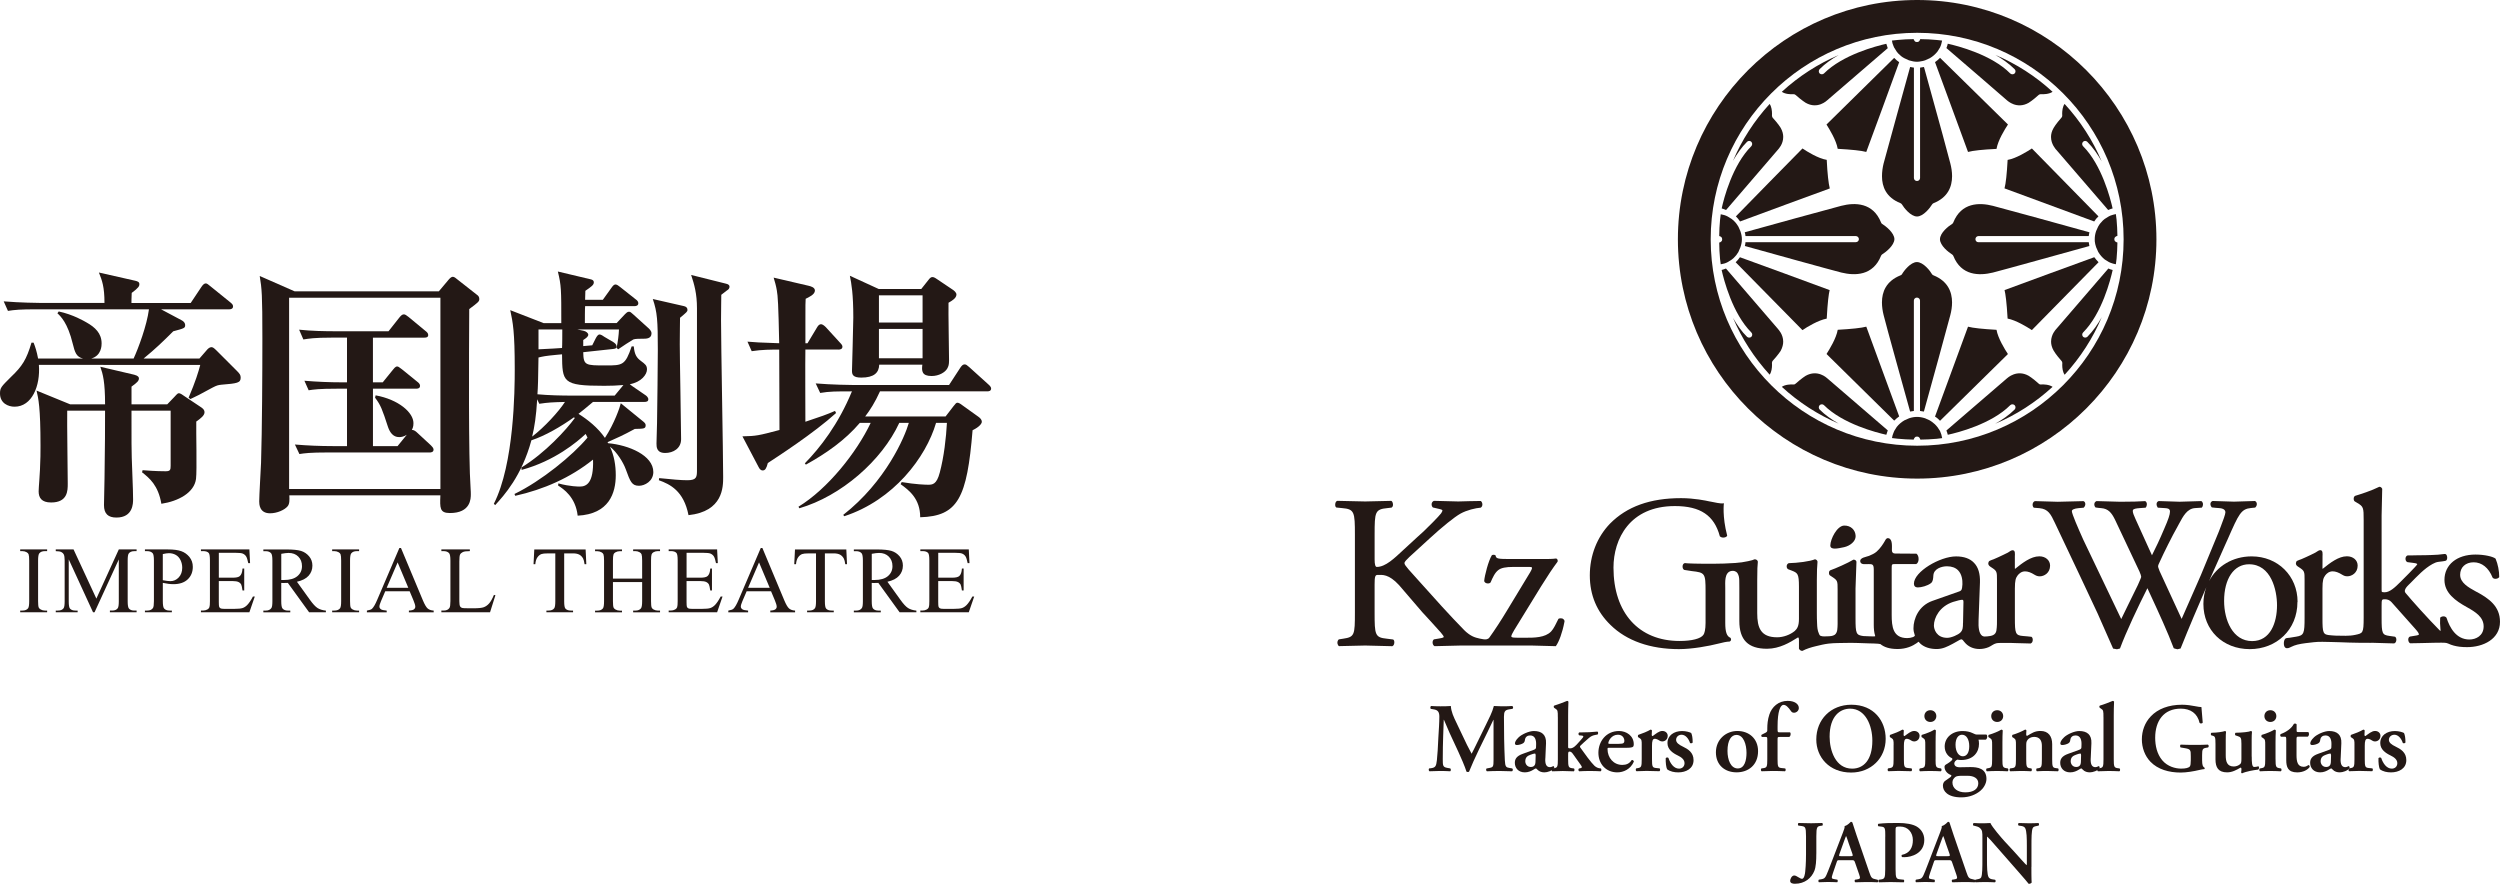 <?xml version="1.0" encoding="UTF-8"?><svg id="_レイヤー_2" xmlns="http://www.w3.org/2000/svg" viewBox="0 0 1072.97 379.32"><defs><style>.cls-1{fill:#231815;}</style></defs><g id="_レイヤー_1-2"><path class="cls-1" d="M743.19,111.46c.29-.22.57-.45.84-.69.8-.74,1.49-1.61,2.05-2.57,0-.05.88-2.06.88-2.06.43-1.23.64-2.33.64-3.42s-.21-2.27-.64-3.48l-.84-1.92c-.78-1.33-1.69-2.46-2.88-3.32l-1.72-1.07c-.9-.5-1.96-.8-3-.97-.12,1.07-.3,2.42-.3,2.42-.23,2.27-.32,4.59-.35,6.92.34.08.65.24.89.44h0c.11.14.16.26.24.33t.05.12c.05.15.09.32.09.52,0,.17-.05.38-.09.53-.05.04-.05.08-.05.11-.07.1-.13.2-.24.3-.24.23-.55.42-.89.46.03,2.34.12,4.7.35,7.02,0,0,.18,1.23.3,2.3,1.02-.15,2.05-.41,2.95-.91l1.71-1.07Z"/><path class="cls-1" d="M796.51,103.95h-47.37c-.04.52-.1,1.07-.26,1.63,7.88,2.21,37.13,10.32,41.39,11.39,5.93,1.45,13.61,1.38,17.05-7.18.08-.24.28-.48.51-.63,1.43-.88,5.16-3.74,5.23-6.53-.07-2.79-3.81-5.62-5.23-6.51-.24-.11-.43-.35-.51-.65-3.44-8.58-11.19-8.63-17.05-7.14-4.33,1.1-33.29,9.09-41.44,11.36.2.56.27,1.12.31,1.63h47.37c.71,0,1.31.63,1.31,1.31,0,.74-.6,1.31-1.31,1.31"/><path class="cls-1" d="M832.64,24.81c-.64.7-1.33,1.29-2.16,1.84.83,2.12,13.33,36.34,14.17,38.56,2.19-.59,6.25-1.02,12.23-1.31.62-3.65,3.54-8.41,4.91-10.47-1.42-1.37-27.11-26.62-29.15-28.62"/><path class="cls-1" d="M849.08,101.33h47.39c.05-.51.14-1.07.29-1.63-8.31-2.32-37.1-10.27-41.44-11.36-5.86-1.5-13.58-1.43-16.99,7.14-.12.31-.29.52-.57.67-1.43.87-5.12,3.7-5.15,6.53.02,2.74,3.72,5.61,5.15,6.49.28.15.45.39.57.63,3.4,8.57,11.13,8.61,16.99,7.18,4.27-1.07,33.08-9.1,41.41-11.39-.12-.56-.21-1.11-.26-1.64h-47.39c-.7,0-1.25-.56-1.25-1.31,0-.69.55-1.31,1.25-1.31"/><path class="cls-1" d="M773.59,141.68c2.01-1.37,6.8-4.26,10.42-4.94.38-7.15.85-10.55,1.25-12.23-2.19-.82-36.33-13.39-38.5-14.11-.53.72-1.12,1.49-1.83,2.16,1.97,2,27.26,27.68,28.66,29.13"/><path class="cls-1" d="M815.11,178.73c-.74-2.14-13.28-36.33-14.12-38.53-2.16.57-6.31,1.01-12.26,1.34-.6,3.61-3.53,8.38-4.81,10.39,1.36,1.39,27.03,26.65,29.04,28.6.63-.67,1.42-1.28,2.15-1.81"/><path class="cls-1" d="M745.02,92.86c.65.64,1.26,1.35,1.79,2.19,2.13-.84,36.3-13.37,38.51-14.17-.55-2.17-1.02-6.29-1.31-12.27-3.67-.59-8.4-3.55-10.41-4.89-1.4,1.42-26.66,27.11-28.58,29.14"/><path class="cls-1" d="M783.91,53.44c1.29,2.05,4.22,6.82,4.81,10.43,5.95.34,10.1.75,12.26,1.34.84-2.19,13.38-36.34,14.12-38.51-.74-.54-1.52-1.15-2.15-1.85-2.01,2.01-27.68,27.21-29.04,28.59"/><path class="cls-1" d="M882.46,64.21s20.96,24.29,22.34,25.92c.62-.29,1.27-.49,1.91-.68-.95-4.26-4.68-18.7-12.69-26.71-.52-.52-.52-1.36,0-1.88.49-.51,1.3-.51,1.82,0,2.44,2.45,4.46,5.38,6.18,8.42-3.8-9.02-9.16-17.33-15.92-24.68-.84,1.11-1.04,2.96-1.04,4.18,0,.29.03.59.03.79v.09c0,.33-.14.69-.36.86-2.33,2.63-3.32,4.31-3.32,4.35-.84,1.42-1.14,2.74-1.14,3.91,0,3.12,2.05,5.23,2.16,5.43"/><path class="cls-1" d="M819.8,28.76c-1.73,6.35-10.21,36.92-11.38,41.4-.42,1.71-.69,3.57-.69,5.46,0,4.54,1.76,9.11,7.91,11.57.27.1.45.28.65.54.83,1.41,3.71,5.16,6.48,5.19,2.75-.03,5.63-3.79,6.47-5.19.19-.26.38-.45.64-.54,6.12-2.45,7.93-7.03,7.93-11.6,0-1.85-.3-3.72-.74-5.41-.71-2.88-4.45-16.67-11.19-40.96,0,0-.1-.28-.16-.47-.58.12-1.12.2-1.65.28v47.37c0,.71-.61,1.29-1.33,1.29s-1.31-.58-1.31-1.29V29.03c-.47-.08-1.02-.17-1.61-.28"/><path class="cls-1" d="M825.71,176.64c2.78-10.05,10.28-37.2,11.35-41.43.44-1.67.74-3.51.74-5.38,0-4.56-1.81-9.16-7.93-11.64-.26-.04-.45-.26-.64-.46-.84-1.48-3.72-5.22-6.53-5.26-2.71.04-5.6,3.78-6.42,5.26-.19.2-.38.42-.65.46-6.15,2.48-7.92,7.08-7.92,11.6,0,1.9.29,3.74.71,5.42,1.06,4.43,9.39,34.19,11.38,41.43.59-.09,1.14-.2,1.61-.26v-47.37c0-.73.6-1.29,1.31-1.29s1.33.56,1.33,1.29v47.37c.53.06,1.07.17,1.65.26"/><path class="cls-1" d="M861.77,151.94c-1.35-2.02-4.27-6.78-4.89-10.39-5.98-.34-10.04-.77-12.23-1.34-.85,2.2-13.34,36.42-14.17,38.58.83.49,1.52,1.12,2.16,1.81,2.03-1.97,27.73-27.26,29.14-28.65"/><path class="cls-1" d="M763.12,141.22s-21.02-24.46-22.36-25.98c-.62.26-1.21.48-1.86.63.93,4.16,4.64,18.71,12.75,26.82.52.51.52,1.37,0,1.87-.48.46-1.34.46-1.84,0-2.39-2.33-4.34-5.21-6.02-8.13,3.75,8.89,9.09,17.11,15.72,24.37.82-1.16,1.02-2.92,1.02-4.15,0-.32,0-.59-.03-.79v-.12c0-.33.14-.64.3-.86,2.41-2.63,3.44-4.29,3.44-4.29.78-1.45,1.09-2.79,1.09-3.96,0-3.11-2.05-5.2-2.22-5.4"/><path class="cls-1" d="M875.91,165.01c-.34.06-.67-.09-.91-.34-2.61-2.37-4.32-3.38-4.32-3.38-5.12-2.86-9.08.91-9.36,1.13,0,0-24.47,21.02-25.95,22.35.24.61.48,1.23.59,1.83,4.19-.88,18.8-4.62,26.82-12.71.51-.49,1.33-.49,1.87,0,.51.53.51,1.35,0,1.89-2.43,2.4-5.31,4.39-8.35,6.1,8.99-3.76,17.3-9.14,24.64-15.85-1.43-1.02-3.98-1.11-5.03-1.02"/><path class="cls-1" d="M774.98,161.29s-1.68,1.01-4.33,3.38c-.24.26-.62.4-.98.34-1.05-.08-3.5,0-4.93,1.02,7.26,6.68,15.55,12,24.42,15.8-2.94-1.7-5.82-3.68-8.18-6.05-.5-.54-.5-1.36,0-1.89.53-.49,1.37-.49,1.85,0,8.05,8.04,22.49,11.77,26.76,12.71.17-.64.38-1.26.62-1.88-4.05-3.52-25.91-22.3-25.98-22.36-.19-.16-4.12-3.93-9.25-1.07"/><path class="cls-1" d="M900.68,112.55c-.68-.66-1.29-1.43-1.84-2.16-2.15.72-36.32,13.3-38.51,14.11.41,1.68.9,5.08,1.31,12.23,3.6.68,8.36,3.61,10.41,4.94,1.38-1.43,26.64-27.13,28.63-29.13"/><path class="cls-1" d="M906.71,115.87c-.62-.15-1.26-.36-1.83-.63-3.44,3.95-22.42,25.98-22.44,26.06-.12.13-2.14,2.22-2.14,5.33,0,1.17.3,2.49,1.14,3.93,0,.03.98,1.7,3.32,4.33.21.22.36.53.36.86v.12c0,.2-.03.48-.03.79,0,1.24.19,3.03,1.04,4.18,6.75-7.36,12.15-15.73,15.92-24.73-1.71,3.06-3.74,5.99-6.18,8.44-.52.46-1.34.46-1.82,0-.52-.5-.52-1.36,0-1.87,8.09-8.11,11.76-22.67,12.69-26.82"/><path class="cls-1" d="M907.84,103.59c-.11-.05-.19-.16-.26-.29,0-.02,0-.06-.02-.09-.07-.16-.12-.36-.12-.53,0-.21.05-.39.12-.54.02-.08.02-.1.02-.1.08-.11.15-.24.26-.34.26-.24.57-.37.93-.48-.06-2.31-.13-4.67-.36-6.93,0,0-.18-1.28-.31-2.41-.75.18-1.53.34-2.29.64-.21.1-.44.2-.64.31-.04,0-.09.05-.12.06l-1.73,1.08c-.29.22-.57.46-.8.67-.8.79-1.48,1.61-2.03,2.63l-.86,1.91c-.42,1.24-.59,2.35-.59,3.49,0,.28,0,.6.02.91.09.76.24,1.59.57,2.5,0,0,.89,2.05.89,2.02.75,1.29,1.73,2.41,2.84,3.29.03,0,1.72,1.07,1.72,1.07.26.13.52.25.81.35.67.27,1.46.48,2.21.61.13-1.04.31-2.37.31-2.37.23-2.31.31-4.66.36-6.97-.36-.06-.67-.25-.93-.44v-.06"/><path class="cls-1" d="M831.52,183.3c-.34-.42-.69-.84-1.12-1.25-.4-.35-.8-.7-1.26-1.03,0,0-.02-.04-.08-.04-.26-.22-.49-.36-.82-.55l-2.01-.91c-1.26-.4-2.4-.59-3.47-.59s-2.2.19-3.41.59c-.03,0-2.01.89-2.01.89-1.25.73-2.42,1.73-3.28,2.83l-1.07,1.71c-.14.3-.24.55-.33.81-.33.7-.51,1.47-.64,2.25,1.05.12,2.38.28,2.4.28,2.31.25,4.64.32,6.91.39.09-.35.23-.64.48-.9v-.02c.12-.1.2-.2.32-.27.04,0,.08,0,.1-.03.12-.05.33-.09.53-.09.24,0,.4.04.53.09.04.03.07.03.07.03.13.07.28.17.38.29.21.27.36.55.45.9,2.26-.04,4.55-.13,7-.35,0,0,1.27-.17,2.37-.29-.19-1.08-.48-2.1-.93-3.06l-1.09-1.67Z"/><path class="cls-1" d="M812.99,20.47l1.07,1.71c.22.27.44.57.66.79.79.83,1.65,1.53,2.62,2.02.06.06,2.01.91,1.97.91,1.27.38,2.37.61,3.44.61.3,0,.6-.06.92-.06.56-.08,1.05-.18,1.63-.29.29-.07.59-.15.9-.26l2.03-.91c1.28-.73,2.38-1.71,3.28-2.83l1.09-1.74c.46-.92.74-1.97.93-3.01-1.09-.16-2.37-.26-2.37-.26-2.28-.25-4.65-.32-7.02-.36-.1.35-.22.62-.43.84,0,0,0,.06-.05.06-.04.07-.19.18-.32.23,0,.03-.03.05-.07.05-.12.05-.29.06-.52.06-.2,0-.41-.02-.53-.06-.02,0-.06-.02-.1-.05-.11-.05-.21-.16-.32-.23v-.06c-.25-.22-.39-.49-.48-.84-2.29.04-4.69.11-6.91.36,0,0-1.29.16-2.41.26.09.8.31,1.56.64,2.29.09.2.19.48.33.78"/><path class="cls-1" d="M870.68,44.12s1.71-1.01,4.28-3.37c.28-.23.62-.36.95-.33,1.05.1,3.6,0,5.03-1.02-7.34-6.75-15.63-12.04-24.59-15.84,2.99,1.67,5.87,3.74,8.3,6.13.51.5.51,1.31,0,1.85-.55.47-1.36.47-1.87,0-8.03-8.12-22.63-11.84-26.82-12.78-.11.62-.35,1.27-.59,1.87,3.97,3.41,26.01,22.36,26.05,22.48.19.11,4.15,3.93,9.27,1.01"/><path class="cls-1" d="M872.06,63.72c-2.05,1.34-6.81,4.3-10.41,4.91-.33,5.96-.76,10.07-1.34,12.22,2.21.83,36.33,13.36,38.5,14.2.52-.84,1.13-1.55,1.82-2.19-1.97-2.02-27.19-27.72-28.57-29.14"/><path class="cls-1" d="M738.93,89.45c.64.2,1.26.4,1.88.68,3.53-4.11,22.31-25.95,22.36-26.01.12-.17,2.17-2.22,2.17-5.34,0-1.16-.28-2.48-1.09-3.91,0,0-1.03-1.73-3.44-4.35-.14-.16-.3-.54-.3-.86v-.09c.02-.19.02-.5.02-.79,0-1.18-.2-3.04-1.02-4.17-6.63,7.27-11.96,15.5-15.72,24.39,1.69-2.92,3.64-5.76,6.02-8.14.49-.51,1.36-.51,1.84,0,.49.52.49,1.35,0,1.88-8.06,8.01-11.82,22.45-12.72,26.71"/><path class="cls-1" d="M769.67,40.42c.36-.03.74.1.98.33,2.64,2.35,4.31,3.36,4.31,3.36,5.14,2.92,9.07-.9,9.33-1.13,0,0,24.31-20.91,25.91-22.31-.24-.6-.45-1.25-.62-1.88-4.27.95-18.71,4.7-26.76,12.74-.48.47-1.32.47-1.85,0-.49-.53-.49-1.36,0-1.87,2.36-2.37,5.24-4.39,8.18-6.04-8.86,3.78-17.15,9.1-24.42,15.78,1.43,1.02,3.88,1.12,4.93,1.02"/><path class="cls-1" d="M822.83,0c-56.64,0-102.7,46.08-102.7,102.72s46.06,102.69,102.7,102.69,102.68-46.06,102.68-102.69S879.45,0,822.83,0M822.83,191.3c-48.87,0-88.62-39.7-88.62-88.58s39.75-88.64,88.62-88.64,88.6,39.75,88.6,88.64-39.74,88.58-88.6,88.58"/><path class="cls-1" d="M670.51,265.48c-.54-.19-1.17-.15-1.64.11-1.06,2.18-2.08,4.3-3.14,5.42-2.59,2.7-7.28,2.7-11.05,2.7h-3.25c-1.21,0-2.52-.02-2.74-.42-.23-.41.46-1.62,1.18-2.84l11.57-18.83c2.75-4.45,5.06-7.89,7.05-10.54.13-.53.09-1.06-.58-1.39-1.61.24-3.44.24-5.96.24h-13.56c-5.59,0-6.26-.14-6.48-1.43l-.04-.12-.1-.08c-.4-.26-1.1-.26-1.49,0-1.46,2.39-3.09,8.64-3.29,11.09.19.57.64.9,1.25.99.48.08,1.13.03,1.49-.39.95-2.22,1.88-4.23,3.37-5.35,1.21-.92,3.14-1.32,6.43-1.32h6.59c.43,0,1.22,0,1.36.24.11.18.06.68-.76,2.07l-10.12,16.71c-2.25,3.76-5.25,8.35-7.37,11.28-.61.84-1.61.89-2.56.75-1.05-.16-2.14-.38-3.16-.69-1.21-.35-2.33-.95-3.32-1.7-.64-.47-1.25-.98-1.79-1.55-6.27-6.39-12.5-13.34-19.7-21.4l-4.16-4.64c-1.19-1.41-1.76-2.15-1.76-2.68,0-.61.88-1.47,2.1-2.65l8.61-7.88c5.55-5.11,10.78-9.31,13.31-10.72,2.73-1.52,6.46-2.4,8.75-2.58.54-.39.7-.95.66-1.53-.05-.56-.3-1.07-.69-1.33-.19-.06-9.65.21-9.65.21l-10.47-.27c-.61.3-.9.77-.96,1.31-.06.58.13,1.16.53,1.54.15.06,2.72.63,2.72.63,1.15.26,1.39.49,1.39.62,0,.32-.21.74-.61,1.31-.96,1.28-5.7,6.06-7.43,7.66,0,0-4.46,4.01-8.76,8.02-3.77,3.51-7.61,7.28-11.38,7.28-.62,0-.93-1.08-.93-3.21v-10.66c0-9.77.17-10.86,5.45-11.38l1.81-.21c.63-.34.64-1.11.62-1.4-.04-.56-.24-1.26-.72-1.5-.13-.01-11.2.26-11.2.26l-12.03-.27c-.62.25-.82.96-.84,1.51-.04.29-.02,1.06.48,1.36.13.04,2.51.25,2.51.25,5.26.43,5.46,1.69,5.46,11.38v33.4c0,9.65-.14,10.55-5,11.26l-1.92.3c-.54.51-.68,1.2-.55,1.86.1.49.35.88.67,1.04.15.03,11.22-.26,11.22-.26l11.64.29c.63-.28.82-.96.85-1.51.02-.32.02-1.07-.49-1.37-.13-.05-2.71-.34-2.71-.34-5.1-.52-5.26-1.58-5.26-11.26v-11.99c0-3.36.23-4.13,1.31-4.13,2,0,4.71-.47,9.18,4.38l10,11.65,3.54,3.84,4.38,4.86.25.32c.51.6,1.02,1.25,1.02,1.61,0,0-.06.36-2.02.64,0,0-2.23.37-2.23.37-.6.52-.61,1.31-.48,1.85.15.56.46.94.84,1.07.1,0,11.73-.29,11.73-.29h29.4l10.86.29.09-.14c1.25-1.78,2.71-5.58,3.59-10.24.33-.96-.93-1.53-.93-1.53"/><path class="cls-1" d="M791.47,234.84c2.47-.54,5.02-2.45,4.95-4.79-.1-2.68-2.15-4.56-4.95-4.48-3.05.11-5.86,5.74-5.92,8.5-.04,2.07,3.11,1.37,5.92.77"/><path class="cls-1" d="M875.24,238.77c-3.59,0-7.23,2.82-10.44,5.41,0-.07-.05-.17-.05-.38,0-.69,0-2.72,0-3.41,0-.56-.02-1.1,0-1.64,0-.84.33-2.76-1.11-2.58-.66.06-1.28.7-1.89,1.01-.69.34-1.35.65-2.03.99-1.33.64-2.67,1.28-4.06,1.85-.54.23-1.21.39-1.71.67-.34.19-.53.5-.59.92-.11,1.02.54,1.38,1.27,1.87,2.45,1.57,2.45,1.86,2.45,5.5v16.23c0,1.81.04,3.63-.25,5.42-.15.9-.61,1.57-1.45,1.97-.78.34-1.65.46-2.48.53-.69.07-1.61.18-2.2-.27-1.33-1-1.67-3.46-1.52-6.73,0-.01.59-16.15.59-16.15.12-3.7-.7-6.54-2.55-8.43-1.73-1.83-4.33-2.75-7.71-2.75-6.87,0-18.08,6.55-18.08,11.71,0,1,.6,1.61,1.64,1.61,1.58,0,4.18-.7,5.64-1.82.9-.67.98-1.9,1.07-3.37.19-2.85,3.57-3.89,5.82-3.89,2.05,0,3.67.59,4.79,1.73,1.64,1.69,1.93,4.21,1.86,6.02l-.07.7c-.1,1.36-.2,2-1.43,2.39l-11.36,4c-6.01,2.1-8.15,7.81-8.15,11.75,0,.99.2,1.93.52,2.84,0,0,.11.32.06.44-.11.19-.78.51-.78.51-.84.31-1.65.44-2.47.44-6.17,0-6.68-4.92-6.68-9.98v-19.86c0-1.86.04-1.93,1.4-1.93h9.15c.76-.44.98-1.36,1-2.09.03-1.04-.33-1.92-.92-2.37l-9.12-.06q-1.42,0-1.42-1.44c0-1.67.32-4.75-1.45-5.13-.9-.18-1.19.49-1.57,1.18-.9,1.6-2.13,3.31-3.51,4.55-.91.83-2.16,1.36-3.26,1.83-1.2.5-4.15.71-3.77,2.54.3,1.41,2.4.98,3.44,1,1.71,0,2.34,0,2.34,2.39v23.74c0,1.54.12,3.13.58,4.59.07.3.04.32-.66.32-.29,0-1.35-.03-1.35-.03-1.61-.08-3.03-.12-3.03-.12-3.12-.44-3.37-.99-3.37-7.76v-12.67l.4-11.48c-.15-.59-.62-.89-1.29-.89-2.35,1.44-7.81,3.85-9.94,4.57-.34.19-.52.5-.55.91-.06.5.06,1,.35,1.25.05.04.89.59.89.59,2.45,1.59,2.45,1.88,2.45,5.49v12.21c0,1.7.06,3.47-.16,5.17-.09.72-.47,1.67-1.11,2.08-.86.55-1.95.6-2.95.63-.99.02-2.17.18-3.09-.2-.42-.18-.52-.53-.7-.92-.66-1.44-.74-2.82-.8-4.4-.08-1.46-.1-2.88-.1-4.32v-14.2c0-3.47.1-6.31.29-8.03-.18-.81-.87-.93-1.1-.98-2.27.93-7.45,1.57-11.25,1.66-.59.24-.88.74-.89,1.33-.02.57.23,1.06.65,1.29.04.03,1.28.48,1.28.48,2.77,1.08,3.34,1.3,3.34,7.03v13.83c0,2.93-.72,4.17-1.8,5.15-1.97,1.64-4.92,2.71-7.55,2.71-7.11,0-8.56-4.15-8.56-10.36v-14.1c0-4.72.11-6.57.27-8.01-.16-.74-.74-.93-1.21-1-.28-.04-.86.26-1.14.35-.61.17-1.21.32-1.83.45-1.79.41-3.61.64-5.44.77-3.26.22-6.55.34-9.81.34-2.6,0-5.19,0-7.79-.07-.75-.04-1.51-.04-2.29-.08-.34-.02-.67-.04-1.01-.06-.23,0-.68-.14-.93-.05-.56.19-.84.75-.86,1.41,0,.55.16,1.22.71,1.49.1.03,3.2.5,3.2.5,5.74.63,5.96.95,5.96,8.68v13.56c0,2.87-.47,4.52-.91,5.1-1.1,1.67-4.94,2.66-10.26,2.66-17.48,0-28.35-12.06-28.35-31.49,0-12.19,6.9-26.41,26.35-26.41,10.96,0,16.89,4,19.29,12.96.52.57,1.42.66,2.07.5.55-.12.95-.4,1.09-.76-2.17-8.3-1.41-13.93-1.41-13.93l-.36.08c-.99.15-3.63-.4-5.36-.77l-.45-.07c-1.43-.33-6.57-1.41-12.19-1.41-13.28,0-23.26,3.59-30.52,10.94-5.59,5.8-8.67,13.68-8.67,22.21s3.06,15.63,8.88,21.27c6.9,6.8,17.06,10.38,29.36,10.38,5.7,0,12.82-1.3,17.18-2.42,1.38-.36,3.36-.83,4.6-.83.42-.24.58-.51.6-.82.03-.32-.09-.63-.3-.82-1.56-.61-2.19-2.49-2.19-6.36v-15.04c0-2.28-.46-6.65,2.6-7.26,1.01-.22,2.13.14,2.67.99.58.94.71,1.95.74,3.04.03,1.11.03,2.22.03,3.35v14.09c0,8.13,3.77,11.92,11.87,11.92,5.45,0,9.96-2.78,12.91-4.63l.42-.24s.39.04.39,1.03v3.8c.27.61.86.96,1.46.96,1.82-.97,3.85-1.56,5.86-2.04,1.77-.43,3.56-.87,5.38-1.09,2.56-.3,5.16-.23,7.74-.3,3.14-.07,6.35.09,9.54.2,0,0,4.38.06,4.97.3,1.55,1.29,3.88,2.12,7.4,2.12,3.75,0,6.47-1.32,8.22-2.55,0,0,.5-.42.67-.53.15-.09.31.19.31.19.22.24.44.48.7.72,1.67,1.43,4.05,2.18,6.87,2.18,2.6,0,4.65-1.08,6.66-2.14l.36-.19s1.61-.9,1.61-.9c.87-.52,1.59-.93,1.98-.93.32,0,.74.39,1.27,1.16,1.56,1.96,3.84,2.99,6.46,2.99,1.34,0,2.71-.27,3.93-.79,1.1-.46,2.1-1.39,3.28-1.66.41-.09.85-.13,1.3-.14.72-.04,1.49,0,2.2-.03,1.57-.06,3.16.04,4.76.08,1.76.06,3.54.1,5.3.14.41.02.8.03,1.19.04.63-.23.87-.84.91-1.34.06-.53-.06-1.22-.53-1.54-.15-.07-3.57-.34-3.57-.34-3.36-.25-3.56-1.12-3.56-7.76v-12.61c0-3.6.39-4.55,1.18-5.63.61-.78,1.64-1.74,3.19-1.74,1.22,0,2.58.5,4.05,1.44.73.41,1.25.69,2.28.69,1.82,0,4.41-1.43,4.41-4.59,0-2.3-1.94-4-4.61-4M842.49,267.38c0,1.88-.07,3.09-1.15,4.13-.9.89-3.78,2.24-5.61,2.24-4.69,0-5.72-3.8-5.72-5.25,0-3.35,2.43-8.25,8.21-10.16,1.83-.59,3.34-.91,3.82-.91.37,0,.65,0,.65.89l-.18,9.06Z"/><path class="cls-1" d="M986.09,258.3c0-11.13-8.48-19.51-19.7-19.51-8.14,0-14.92,4.19-18.29,10.62l6.85-15.43,1.23-2.73c4.67-10.62,5.65-12.81,9.89-13.22l1.83-.19c.63-.58.81-1.28.66-1.89-.11-.44-.39-.79-.79-.93-.13-.02-8.97.28-8.97.28l-9.19-.29c-.54.24-.82.59-.9,1.04-.02.1-.02.19-.02.29,0,.49.21.98.6,1.43.19.09,2.98.28,2.98.28,1.07.05,2.85.35,2.85,1.82,0,.85-1.03,3.6-2.05,6.26l-.8,2.09-7.62,18.46-1.92,4.39s-5.9,13.39-6.4,14.55c-.52-1.14-5.18-11.23-5.18-11.23l-4.29-9.31c-.59-1.39-.65-1.95-.65-2.11,0-.21.26-.97.83-2.07,1.38-3.11,5.42-11.25,7.44-14.74.02,0,.73-1.35.73-1.35,1.79-3.35,3.5-6.51,6.86-6.75l2.91-.19.09-.13c.29-.35.43-.84.43-1.31,0-.17-.03-.34-.06-.5-.12-.43-.37-.74-.7-.88-.13-.02-9.28.28-9.28.28l-8.96-.29c-.49.19-.75.48-.87.9-.03.15-.06.3-.06.46,0,.46.16.92.45,1.35l.11.13,3,.19c1.19.07,1.76.26,2.01.7.14.2.19.48.19.82,0,1.23-.74,3.41-2.38,7.14-2.06,4.91-3.76,8.42-5.35,11.58-.34-.75-1.08-2.35-1.08-2.35l-5.99-13.21c-.73-1.56-1.16-2.71-1.16-3.4,0-.21.02-.37.1-.5.3-.49,1.35-.67,2.8-.78l2.62-.19.08-.13c.29-.35.44-.84.44-1.31,0-.17,0-.34-.07-.5-.09-.43-.33-.74-.68-.88-2.33.17-5.87.28-10.63.28l-10.21-.29c-.56.24-.85.62-.93,1.08-.13.56.06,1.19.5,1.67.19.09,2.48.28,2.48.28,2.98.26,4.38,1.94,5.86,4.93l10.51,22.27c.49,1.12.74,1.9.74,2.27,0,.28-.5,1.4-.97,2.48l-.53,1.19s-4.09,8.34-4.09,8.34c0,0-2.53,5.16-2.98,6.12-.04-.04-16.27-34.03-16.27-34.03-2.29-5.11-4.92-11.13-4.92-12.3,0-.63,1.06-1.1,2.86-1.27l2.2-.19c.5-.46.72-1.03.72-1.54,0-.16,0-.3-.05-.42-.11-.44-.4-.75-.77-.86-.13-.02-11,.28-11,.28l-9.82-.29c-.57.24-.87.68-.95,1.21-.11.6.06,1.18.41,1.55l.08.08,2.42.19c3.76.35,4.87,2.6,6.64,6.36.07.14,11.02,23.28,11.02,23.28l7.29,15.53,6.66,15.09,1.66.3,1.29-.33c2.63-7.11,7.72-17.88,11.77-25.88.39.87,1.66,3.6,1.66,3.6,3.02,6.52,7.14,15.46,9.63,22.14.14.16,1.62.47,1.62.47l1.33-.33c3.69-9.24,7.34-17.76,11.04-26.3-.8,2.2-1.25,4.6-1.25,7.19,0,11.22,8.37,19.38,19.89,19.38s20.47-8.32,20.47-20.23M966.58,275.15c-8.28,0-12.02-8.93-12.02-17.23,0-9.56,4.2-15.74,10.69-15.74,9.48,0,12.02,11.06,12.02,17.6,0,7.43-2.83,15.37-10.69,15.37"/><path class="cls-1" d="M1063.07,254.1l-.46-.24c-3.16-1.75-6.75-3.71-6.75-7.18,0-3.2,2.32-5.35,5.8-5.35s6.44,2.31,8.13,6.58c.33.39.83.56,1.41.5.5-.03,1.14-.26,1.43-.74.03-2.55-.57-5.56-1.52-7.8l-.02-.06-.06-.06c-.95-.83-4.64-1.74-8.59-1.74-7.96,0-13.31,4.36-13.31,10.87,0,5.6,4.63,8.93,9.62,11.7,3.78,2.09,7.2,4.29,7.2,8.27s-3.28,5.62-6.11,5.62c-5.67,0-8.46-5.08-9.83-9.34-.33-.41-.78-.6-1.29-.6-.56,0-1.13.24-1.43.57-.1,1.49-.07,3.24.12,4.9,0,0,.09.46.04.71-.03.25-.75-.55-.75-.55-2.05-2.03-5.06-5.31-8.02-8.54-3.3-3.6-4.47-5.09-6.18-7.05-1.34-1.48,1.23-3.47,2.1-4.39,2.85-2.88,5.82-6.13,9.37-8.1.83-.46,1.71-.85,2.64-.95.64-.06,2.64-.29,3.11-.49.57-.25.64-1.12.56-1.68-.07-.39-.21-.86-.54-1.08-.29-.22-1.21-.04-1.57-.01-.61.08-1.23.16-1.85.2-1.19.06-1.63.09-2.82.14-2.03.09-3.49.09-5.52.1-.81.04-1.61.05-2.42.05h-2.2c-.62.18-.96.76-.96,1.45s.34,1.29.86,1.46c.05,0,2.35.3,2.35.3,1.84.2,1.84.52,1.84.6,0,.45-7.21,7.58-7.21,7.58-2.52,2.55-4.7,4.44-6.69,4.44-1.4,0-1.4-.02-1.4-1.11v-31.8l.23-10.23.03-1.24c-.26-.6-.71-.89-1.24-.89-3.55,1.77-8,3.16-10.38,3.89-.43.23-.62.7-.62,1.25s.18,1,.52,1.18l.95.57c2.74,1.6,2.81,2.04,2.81,7.44v41.84c0,6.8-.38,6.66-3.58,7.38-2.76.6-5.44.35-8.34.34-.76-.01-1.51-.11-2.26-.16-3.32-.25-3.5-.82-3.5-7.47v-12.6c0-3.6.4-4.55,1.19-5.63.58-.78,1.62-1.74,3.2-1.74,1.2,0,2.56.5,4.05,1.44.71.41,1.23.69,2.25.69,1.84,0,4.41-1.43,4.41-4.59,0-2.32-1.93-4-4.61-4-3.59,0-7.22,2.82-10.43,5.41-.01-.07-.06-.17-.06-.38,0-.69.02-2.72.02-3.41-.02-.56-.02-1.1,0-1.64,0-.84.31-2.76-1.12-2.6-.66.08-1.29.72-1.89,1.01-.67.34-1.36.68-2.02,1.01-1.36.64-2.7,1.28-4.07,1.85-.55.23-1.22.39-1.74.68-.34.17-.51.48-.56.91-.14.99.52,1.37,1.27,1.85,2.43,1.57,2.43,1.86,2.43,5.5v16.22c0,6.63-.27,7.56-3.55,8.08-.94.16-1.91.3-2.87.47-.52.09-1.17.06-1.66.27-1.01.52-1.09,3.33-.22,3.97.78.58,1.74.09,2.49-.29.89-.44,1.72-.75,2.7-1,2.33-.57,4.71-.74,7.1-1.04,2.49-.3,5.03-.09,7.5-.08,2.6.03,5.2.18,7.81.25,1.48.06,2.98.1,4.47.09,1.03,0,2.05,0,3.1,0,.43,0,.85.02,1.29.02.35-.01.7-.02,1.06-.02l9.24.27c.64-.23.86-.84.91-1.35.08-.52-.05-1.21-.54-1.53-.11-.05-2.42-.34-2.42-.34-3.1-.44-3.35-.99-3.35-7.77v-5.11c0-2.85.07-2.85,1.49-2.85,1.09,0,2.02.42,2.74,1.21l10.22,11.49c1.13,1.27,1.55,1.93,1.55,2.4,0,.34-1.48.52-2.12.62,0,0-1.74.29-1.74.29-.5.24-.72.75-.71,1.38.04.68.35,1.28.82,1.5.17.04,10.09-.22,10.09-.22,1.1,0,2.21-.06,3.33-.04.94.01,2.05-.03,2.94.39,1.5.72,3.16,1.13,4.81,1.34,1.1.14,2.22.18,3.32.18,6.78,0,14.07-3.4,14.07-10.88,0-6.77-4.9-10.03-9.9-12.79"/><path class="cls-1" d="M649,329.81c.42.17.38,1.05-.08,1.22-1.81-.08-3.45-.13-5.13-.13-1.97,0-3.79.04-5.63.13-.34-.17-.51-.97-.09-1.22l1.13-.21c1.68-.3,1.81-.59,1.81-3.45v-17.2h-.08c-1.14,2.31-1.73,3.57-2.52,5.26l-3.62,7.4c-1.43,2.94-3.53,7.61-4.29,9.59-.17.17-.8.17-1.09,0-.71-2.27-2.52-6.4-3.49-8.5l-3.75-8.08c-.8-1.76-1.94-4.41-2.44-5.68h-.09c-.08,2.06-.17,5.34-.25,7.11-.09,2.56-.17,6.31-.17,9.76,0,2.77.04,3.4,1.85,3.74l1.39.25c.3.25.3,1.05-.04,1.22-1.56-.08-2.86-.13-4.42-.13-1.34,0-2.86.04-4.5.13-.38-.21-.38-1.01-.13-1.22l.72-.08c2.02-.26,2.31-.88,2.61-3.45.29-2.65.42-5.38.63-9.76.17-2.86.42-6.35.42-8.92,0-1.98-.63-2.82-2.27-3.11l-1.43-.25c-.25-.3-.21-1.09.17-1.22,1.26.08,2.4.13,3.96.13,1.47,0,2.94,0,4.5-.13.17,2.53,1.22,4.71,2.31,6.98l4.63,9.72c.34.72,1.43,2.82,1.98,3.79.67-1.22,1.22-2.4,2.19-4.37l3.96-8.08c1.34-2.78,2.69-5.26,3.4-8.04,1.13.08,2.52.13,3.45.13,1.77,0,3.24-.04,4.42-.13.46.17.54.97.12,1.22l-1.39.21c-1.85.29-2.27.97-2.27,3.2,0,6.22.08,12.45.38,18.67.13,2.82.59,3.07,1.93,3.28l1.22.21Z"/><path class="cls-1" d="M663.22,325.56c-.13,2.44.5,3.7,2.02,3.7.71,0,1.3-.46,1.43-.46.21,0,.5.46.38.84-.84,1.18-2.9,1.85-4.2,1.85-1.05,0-2.23-.29-3.03-1.18-.3-.3-.46-.5-.67-.5s-.5.21-1.13.59c-.8.5-2.06,1.09-3.58,1.09-2.86,0-4.29-1.98-4.29-4.08,0-1.51.59-2.9,3.49-3.91,1.47-.5,3.07-1.09,4.63-1.68.84-.3.97-.68.97-1.09l.04-1.09c.08-2.14-.5-4-2.56-4-1.18,0-2.06.63-2.23,1.85-.08.79-.34,1.21-.8,1.51-.59.38-1.77.76-2.69.76-.54,0-.8-.29-.8-.67,0-.5.25-1.39,1.64-2.69,1.3-1.22,4.33-2.65,6.48-2.65,3.32,0,5.38,1.56,5.21,5.26l-.29,6.56ZM659.09,324.13c0-.46-.13-.72-.34-.72-.34,0-1.09.21-1.85.51-1.18.42-2.27,1.01-2.27,2.82,0,1.09.76,2.44,2.36,2.44,1.51,0,1.97-1.01,2.01-2.02l.09-3.03Z"/><path class="cls-1" d="M668.6,307.85c0-2.82-.04-3.07-1.09-3.74l-.46-.3c-.25-.17-.3-.84,0-.97,1.6-.46,3.79-1.34,5.51-2.02.25-.04.5.12.59.34-.09,1.68-.13,4.29-.13,6.1v13.33c0,.5.13.59.93.59.71,0,1.51-.3,2.73-1.6l1.64-1.81c.88-.97,1.22-1.43,1.22-1.64s-.17-.38-.67-.42l-1.13-.12c-.38-.29-.38-1.05.08-1.26h1.22c1.85,0,4.33-.08,6.56-.34.38.17.38.93.08,1.26l-.76.13c-1.39.25-2.11.59-3.07,1.43-1.47,1.31-2.9,2.52-3.57,3.24-.25.3-.21.59,0,.84,1.68,2.36,4.5,6.31,6.01,7.74.8.76,1.64,1.05,2.4,1.14l.42.04c.25.34.25,1.05-.13,1.22-1.39-.08-2.95-.13-4.67-.13s-2.81.04-4.54.13c-.42-.21-.46-.93-.08-1.22l.42-.04c.42-.08.8-.3.8-.51s-.13-.5-.51-1.01l-3.45-4.84c-.5-.72-1.05-.84-1.3-.84-.5,0-.63.17-.63,1.31v2.02c0,3.11.17,3.57,1.6,3.79l.93.13c.29.29.25,1.05-.09,1.22-1.77-.08-3.2-.13-4.75-.13-1.35,0-2.78.04-4.5.13-.34-.17-.38-.93-.08-1.22l.88-.13c1.43-.21,1.6-.67,1.6-3.79v-18.05Z"/><path class="cls-1" d="M690.81,320.93c-.8,0-.88.04-.88.54,0,3.79,2.61,6.82,6.35,6.82,1.68,0,3.07-.55,4.03-2.11.42-.12.89.3.93.68-1.43,3.36-4.55,4.63-7.11,4.63-4.88,0-8.12-3.62-8.12-8.41s3.24-9.34,8.87-9.34c3.12,0,6.31,2.02,6.31,5.68,0,.38-.04.63-.21.97-.26.38-1.22.55-2.9.55h-7.28ZM694.68,319.25c1.22,0,1.77-.13,2.06-.3.25-.17.42-.5.42-.88,0-1.51-.97-2.74-2.77-2.74-2.82,0-4.12,2.74-4.12,3.62,0,.17.08.3.59.3h3.83Z"/><path class="cls-1" d="M704.61,319.71c0-1.89,0-2.4-1.05-3.03l-.5-.3c-.13-.17-.13-.76.04-.97,1.81-.59,4.04-1.51,5.3-2.27.25,0,.5.13.59.38-.04.8-.09,1.51-.09,1.89,0,.29.17.5.42.5,1.3-.93,2.69-2.19,4.12-2.19s2.32.96,2.32,2.06c0,1.64-1.22,2.44-2.36,2.44-.42,0-.8-.13-1.14-.34-1.05-.72-1.77-.8-2.02-.8-.97,0-1.22.97-1.22,3.03v5.76c0,3.11.17,3.57,1.64,3.74l1.64.17c.3.29.25,1.05-.08,1.22-2.52-.08-3.95-.13-5.51-.13-1.39,0-2.78.04-4.37.13-.34-.17-.38-.93-.09-1.22l.76-.13c1.43-.25,1.6-.67,1.6-3.79v-6.18Z"/><path class="cls-1" d="M715.5,330.14c-.42-.8-.67-2.94-.59-4.76.25-.34.88-.38,1.17-.08.76,2.35,2.32,4.59,4.54,4.59,1.31,0,2.36-.88,2.36-2.35,0-1.56-1.39-2.57-2.86-3.28-2.19-1.05-4.46-2.61-4.46-5.3-.04-3.28,2.77-5.21,6.27-5.21,1.72,0,3.32.5,3.91.84.42.88.63,2.19.63,4.08-.13.34-.84.46-1.13.21-.63-1.94-1.98-3.54-3.62-3.54-1.35,0-2.36.97-2.36,2.19s1.22,2.11,2.82,2.86c2.27,1.09,4.67,2.53,4.67,5.85,0,3.66-3.24,5.26-6.56,5.26-1.72,0-3.45-.34-4.79-1.34Z"/><path class="cls-1" d="M754.54,322.4c0,5.97-4.21,9.08-9.21,9.08s-8.88-3.07-8.88-8.58,4.29-9.17,9.21-9.17,8.88,3.2,8.88,8.66ZM745.84,329.81c2.9,0,3.74-3.45,3.74-6.69,0-3.53-1.22-7.7-4.33-7.7-2.15,0-3.83,2.19-3.83,6.86,0,3.83,1.39,7.53,4.42,7.53Z"/><path class="cls-1" d="M763.79,316.3c-.88,0-.88.08-.88,1.3v8.29c0,3.11.17,3.57,1.64,3.74l1.64.17c.3.29.26,1.05-.08,1.22-1.9-.08-3.54-.13-5.51-.13-1.39,0-2.81.04-4.55.13-.34-.17-.38-.93-.08-1.22l.93-.13c1.43-.21,1.6-.67,1.6-3.79v-8.33c0-1.14-.04-1.26-.76-1.26h-1.51c-.34-.17-.42-.72-.13-.97l1.81-.92c.3-.17.59-.42.59-.92v-.76c0-1.81.17-3.87.88-6.02,1.09-3.32,3.91-5.89,7.87-5.89,2.9,0,4.79,1.3,4.79,3.07,0,1.18-1.05,2.02-2.06,2.02-.63,0-.97-.25-1.22-.59-1.34-1.93-2.27-2.78-3.28-2.78-1.43,0-2.56,2.86-2.56,9.17v1.26c0,1.26.04,1.35.93,1.35h4.42c.17.13.25.38.25.67,0,.72-.25,1.09-.59,1.31h-4.13Z"/><path class="cls-1" d="M809.31,317.1c0,8.28-6.31,14.47-14.81,14.47-9.5,0-14.97-6.69-14.97-14.18,0-8.58,6.22-14.93,15.06-14.93,9.71,0,14.72,6.99,14.72,14.64ZM785.25,316.18c0,5.8,2.48,13.71,9.67,13.71,4.8,0,8.67-3.58,8.67-12.03,0-6.35-2.86-13.71-9.55-13.71-4.21,0-8.79,3.07-8.79,12.03Z"/><path class="cls-1" d="M812.72,319.71c0-1.89,0-2.4-1.05-3.03l-.51-.3c-.13-.17-.13-.76.04-.97,1.81-.59,4.04-1.51,5.3-2.27.25,0,.5.13.59.38-.04.8-.09,1.51-.09,1.89,0,.29.17.5.42.5,1.3-.93,2.69-2.19,4.12-2.19s2.32.96,2.32,2.06c0,1.64-1.22,2.44-2.35,2.44-.42,0-.8-.13-1.14-.34-1.05-.72-1.77-.8-2.02-.8-.97,0-1.22.97-1.22,3.03v5.76c0,3.11.17,3.57,1.64,3.74l1.64.17c.3.29.25,1.05-.08,1.22-2.52-.08-3.95-.13-5.51-.13-1.39,0-2.78.04-4.38.13-.34-.17-.38-.93-.09-1.22l.76-.13c1.43-.25,1.6-.67,1.6-3.79v-6.18Z"/><path class="cls-1" d="M830.72,325.89c0,3.11.17,3.53,1.6,3.79l.76.13c.3.29.25,1.05-.08,1.22-1.56-.08-2.99-.13-4.54-.13-1.39,0-2.82.04-4.42.13-.34-.17-.38-.93-.08-1.22l.76-.13c1.43-.25,1.59-.67,1.59-3.79v-6.18c0-1.89,0-2.4-1.05-3.03l-.5-.3c-.13-.17-.13-.76.04-.97,2.19-.63,4.29-1.56,5.47-2.27.25.04.46.13.59.34-.08,1.39-.12,3.4-.12,5.13v7.28ZM825.92,307.34c0-1.43,1.05-2.53,2.56-2.53s2.57,1.09,2.57,2.53-1.05,2.52-2.57,2.52-2.56-1.09-2.56-2.52Z"/><path class="cls-1" d="M849.14,317.44c.13.42.22.88.22,1.81,0,3.53-2.36,6.94-7.7,6.94-.5,0-1.05-.08-1.6-.17-.67.34-1.3.88-1.3,1.64,0,.84.59,1.64,2.31,1.64,1.22,0,2.82-.08,4.63-.08,3.03,0,6.86.51,6.86,5.09,0,2.19-1.52,4.25-2.65,5.13-1.85,1.51-4.54,2.78-8.16,2.78-5.93,0-7.87-2.78-7.87-4.96,0-.63.09-1.18.59-1.81.38-.42,1.97-1.35,2.61-1.9.34-.25.63-.8.25-.92-1.47-.51-2.77-1.85-2.77-3.49,0-.42.17-.76.67-1.05.63-.34,2.69-1.64,2.69-2.23,0-.12,0-.38-.17-.46-1.43-.59-3.12-2.27-3.12-5.01,0-3.78,3.16-6.64,7.7-6.64,1.68,0,3.15.34,4.25.88.88.42,1.35.63,1.85.63h4.12c.17.13.34.42.34.76,0,.84-.34,1.35-.67,1.43h-3.08ZM842.08,332.96c-1.47,0-2.36.13-2.86.5-.71.55-1.26,1.31-1.26,2.36,0,2.57,2.27,4.25,5.51,4.25,3.57,0,5.59-1.47,5.59-3.91,0-2.15-1.97-3.2-4.59-3.2h-2.4ZM842.41,324.59c1.59,0,2.77-1.39,2.77-4.33s-1.22-4.92-3.11-4.92c-1.47,0-2.78,1.39-2.78,4.29,0,3.24,1.52,4.96,3.12,4.96Z"/><path class="cls-1" d="M859.41,325.89c0,3.11.17,3.53,1.6,3.79l.75.13c.3.29.25,1.05-.08,1.22-1.56-.08-2.99-.13-4.54-.13-1.39,0-2.82.04-4.42.13-.34-.17-.38-.93-.08-1.22l.76-.13c1.43-.25,1.6-.67,1.6-3.79v-6.18c0-1.89,0-2.4-1.05-3.03l-.5-.3c-.12-.17-.12-.76.04-.97,2.19-.63,4.29-1.56,5.47-2.27.26.04.46.13.59.34-.09,1.39-.13,3.4-.13,5.13v7.28ZM854.61,307.34c0-1.43,1.05-2.53,2.56-2.53s2.57,1.09,2.57,2.53-1.05,2.52-2.57,2.52-2.56-1.09-2.56-2.52Z"/><path class="cls-1" d="M869.63,325.89c0,3.11.17,3.62,1.59,3.83l.63.08c.29.29.25,1.05-.08,1.22-1.47-.08-2.9-.13-4.46-.13-1.34,0-2.77.04-4.54.13-.34-.17-.38-.93-.08-1.22l.93-.13c1.43-.21,1.6-.67,1.6-3.79v-6.18c0-1.89,0-2.4-1.05-3.03l-.51-.3c-.12-.17-.12-.76.04-.97,1.81-.5,4.12-1.51,5.47-2.27.29,0,.46.17.54.34-.08.8-.08,1.59-.08,1.93,0,.29.12.38.38.42,1.97-1.09,3.16-2.1,5.76-2.1,3.41,0,5,2.35,5,5.64v6.52c0,3.11.17,3.62,1.6,3.79l.97.13c.29.29.25,1.05-.08,1.22-1.77-.08-3.2-.13-4.76-.13-1.39,0-2.81.04-4.29.13-.34-.17-.38-.93-.09-1.22l.63-.08c1.43-.21,1.6-.72,1.6-3.83v-5.81c0-2.14-.84-3.82-3.36-3.82-1.3,0-2.36.67-2.78,1.3-.54.76-.58,1.13-.58,2.69v5.64Z"/><path class="cls-1" d="M897.3,325.56c-.12,2.44.51,3.7,2.02,3.7.71,0,1.3-.46,1.43-.46.21,0,.5.46.38.84-.85,1.18-2.9,1.85-4.21,1.85-1.05,0-2.23-.29-3.03-1.18-.3-.3-.46-.5-.67-.5s-.5.21-1.13.59c-.8.5-2.06,1.09-3.58,1.09-2.86,0-4.29-1.98-4.29-4.08,0-1.51.59-2.9,3.49-3.91,1.47-.5,3.07-1.09,4.63-1.68.84-.3.97-.68.97-1.09l.04-1.09c.09-2.14-.5-4-2.56-4-1.17,0-2.06.63-2.23,1.85-.08.79-.34,1.21-.8,1.51-.59.38-1.77.76-2.69.76-.55,0-.8-.29-.8-.67,0-.5.26-1.39,1.64-2.69,1.3-1.22,4.33-2.65,6.48-2.65,3.32,0,5.39,1.56,5.21,5.26l-.29,6.56ZM893.18,324.13c0-.46-.13-.72-.34-.72-.34,0-1.09.21-1.85.51-1.18.42-2.27,1.01-2.27,2.82,0,1.09.76,2.44,2.35,2.44,1.51,0,1.98-1.01,2.02-2.02l.08-3.03Z"/><path class="cls-1" d="M902.78,307.85c0-2.82-.04-3.07-1.09-3.74l-.46-.3c-.25-.17-.3-.84,0-.97,1.64-.46,3.83-1.34,5.51-2.02.25-.04.5.12.59.34-.09,1.68-.13,4.29-.13,6.1v18.63c0,3.11.17,3.57,1.6,3.79l.92.13c.3.29.25,1.05-.08,1.22-1.73-.08-3.15-.13-4.71-.13-1.39,0-2.82.04-4.54.13-.34-.17-.38-.93-.09-1.22l.89-.13c1.43-.21,1.6-.67,1.6-3.79v-18.05Z"/><path class="cls-1" d="M945.13,326.52c0,1.47.21,2.56,1.01,2.94.13.17.13.51-.04.63-.46,0-1.22.17-2.02.34-2.61.63-5.76,1.14-8.16,1.14-5.05,0-9.8-1.35-12.96-4.63-2.48-2.57-3.7-6.1-3.7-9.63s1.22-7.15,3.87-9.89c2.99-3.15,7.57-4.96,13.42-4.96,1.97,0,4.12.34,5.59.63.97.21,2.19.38,2.69.38.05,1.26.34,3.41.55,6.69-.21.42-1.13.46-1.35.08-.92-4.08-3.91-6.1-8.07-6.1-7.4,0-10.98,5.35-10.98,12.49,0,3.36.76,6.98,3.03,9.67,2.27,2.69,5.63,3.58,8.12,3.58,2.02,0,3.24-.34,3.75-.97.25-.38.38-1.14.38-2.65v-1.51c0-2.99-.04-3.24-2.86-3.7l-1.52-.25c-.29-.29-.29-1.01.04-1.22,1.64.08,3.66.12,6.56.12,1.89,0,3.32-.04,5.13-.12.42.21.46.93.08,1.22l-.76.13c-1.55.25-1.81.59-1.81,3.15v2.44Z"/><path class="cls-1" d="M966.42,324.72c0,2.35.04,4.46,1.05,4.46.59,0,1.22-.12,1.81-.3.34.21.42,1.1-.13,1.43-1.85.21-5.09.76-6.9,1.6-.21-.04-.34-.21-.38-.42.08-.51.17-1.14.13-1.56-.04-.34-.17-.46-.42-.46-1.77,1.05-3.62,2.02-5.72,2.02-3.79,0-5-2.1-5-5.59v-6.56c0-2.94-.17-3.28-1.22-3.58l-.59-.17c-.26-.21-.26-.97.08-1.09,2.52-.04,4.92-.42,5.84-.76.22.04.38.17.42.38-.08.5-.13,1.52-.13,3.58v6.48c0,2.48.46,4.79,3.45,4.79.97,0,2.06-.38,2.77-1.05.42-.42.51-.8.51-2.36v-6.35c0-2.69-.26-2.86-1.85-3.37l-.68-.21c-.3-.21-.3-.97.04-1.14,2.82-.04,5.76-.34,6.6-.76.21.04.38.17.42.38-.09.8-.13,2.02-.13,3.58v7.02Z"/><path class="cls-1" d="M976.64,325.89c0,3.11.17,3.53,1.6,3.79l.76.13c.3.29.25,1.05-.09,1.22-1.56-.08-2.98-.13-4.54-.13-1.39,0-2.82.04-4.42.13-.34-.17-.38-.93-.09-1.22l.76-.13c1.43-.25,1.59-.67,1.59-3.79v-6.18c0-1.89,0-2.4-1.05-3.03l-.5-.3c-.13-.17-.13-.76.04-.97,2.19-.63,4.29-1.56,5.47-2.27.25.04.46.13.59.34-.08,1.39-.13,3.4-.13,5.13v7.28ZM971.85,307.34c0-1.43,1.05-2.53,2.56-2.53s2.57,1.09,2.57,2.53-1.05,2.52-2.57,2.52-2.56-1.09-2.56-2.52Z"/><path class="cls-1" d="M986.44,316.18c-.76,0-.8.09-.8,1.43v6.48c0,2.65.38,5.01,3.07,5.01.84,0,1.35-.3,2.02-.75.38.04.63.37.55.84-.84,1.18-2.77,2.31-5.34,2.31-4,0-4.71-2.31-4.71-5.26v-8.54c0-1.47-.09-1.51-.76-1.51h-1.47c-.42-.21-.5-.88-.13-1.14,1.43-.55,2.4-1.09,3.32-1.77.8-.59,1.73-1.47,2.32-2.61.38-.25.97-.13,1.17.21v2.52c0,.67,0,.8.8.8h4.17c.25.13.34.46.34.88-.04.51-.21.89-.55,1.09h-4Z"/><path class="cls-1" d="M1004.57,325.56c-.13,2.44.5,3.7,2.02,3.7.71,0,1.3-.46,1.43-.46.21,0,.5.46.38.84-.84,1.18-2.9,1.85-4.21,1.85-1.05,0-2.23-.29-3.03-1.18-.3-.3-.46-.5-.67-.5s-.5.21-1.13.59c-.8.5-2.06,1.09-3.58,1.09-2.86,0-4.29-1.98-4.29-4.08,0-1.51.59-2.9,3.49-3.91,1.47-.5,3.07-1.09,4.63-1.68.84-.3.97-.68.97-1.09l.04-1.09c.08-2.14-.5-4-2.56-4-1.18,0-2.06.63-2.23,1.85-.08.79-.34,1.21-.8,1.51-.59.38-1.77.76-2.69.76-.55,0-.8-.29-.8-.67,0-.5.25-1.39,1.64-2.69,1.3-1.22,4.33-2.65,6.48-2.65,3.32,0,5.39,1.56,5.21,5.26l-.29,6.56ZM1000.45,324.13c0-.46-.13-.72-.34-.72-.34,0-1.09.21-1.85.51-1.18.42-2.27,1.01-2.27,2.82,0,1.09.76,2.44,2.36,2.44,1.51,0,1.98-1.01,2.02-2.02l.09-3.03Z"/><path class="cls-1" d="M1010.51,319.71c0-1.89,0-2.4-1.05-3.03l-.5-.3c-.13-.17-.13-.76.04-.97,1.81-.59,4.04-1.51,5.3-2.27.26,0,.5.13.59.38-.04.8-.09,1.51-.09,1.89,0,.29.18.5.42.5,1.3-.93,2.69-2.19,4.12-2.19s2.32.96,2.32,2.06c0,1.64-1.22,2.44-2.36,2.44-.42,0-.8-.13-1.13-.34-1.05-.72-1.77-.8-2.02-.8-.97,0-1.22.97-1.22,3.03v5.76c0,3.11.17,3.57,1.64,3.74l1.64.17c.3.29.25,1.05-.09,1.22-2.52-.08-3.95-.13-5.51-.13-1.39,0-2.77.04-4.38.13-.34-.17-.38-.93-.08-1.22l.76-.13c1.43-.25,1.6-.67,1.6-3.79v-6.18Z"/><path class="cls-1" d="M1021.4,330.14c-.42-.8-.67-2.94-.59-4.76.26-.34.89-.38,1.18-.08.76,2.35,2.32,4.59,4.55,4.59,1.3,0,2.36-.88,2.36-2.35,0-1.56-1.39-2.57-2.86-3.28-2.19-1.05-4.46-2.61-4.46-5.3-.04-3.28,2.78-5.21,6.27-5.21,1.72,0,3.32.5,3.91.84.42.88.63,2.19.63,4.08-.13.34-.84.46-1.13.21-.63-1.94-1.98-3.54-3.62-3.54-1.35,0-2.36.97-2.36,2.19s1.22,2.11,2.81,2.86c2.27,1.09,4.67,2.53,4.67,5.85,0,3.66-3.24,5.26-6.56,5.26-1.73,0-3.45-.34-4.79-1.34Z"/><path class="cls-1" d="M779.54,366.38c0,3.02-.16,5.66-.84,7.38-1.22,3.02-4.01,5.54-8.37,5.54-.92,0-2.02-.23-2.02-1.26,0-.72.65-2.29,1.76-2.29.54,0,1.11.35,1.72.73.96.61,1.3.69,1.65.69.91,0,1.26-2.22,1.33-3.02.08-.65.35-3.44.35-7.49v-7.75c0-4.09-.35-4.16-2.18-4.43l-1.11-.15c-.27-.19-.23-.95.07-1.11,1.99.07,3.71.11,5.43.11s3.33-.04,4.74-.11c.3.15.34.91.08,1.11l-.54.08c-1.72.23-2.06.42-2.06,4.51v7.49Z"/><path class="cls-1" d="M789.52,369.18c-1,0-.96,0-1.3,1.03l-1.57,4.58c-.76,2.26-.61,2.33.8,2.56l1.11.19c.27.27.23.95-.07,1.11-1.22-.08-2.49-.08-4.05-.11-1.26,0-2.45.04-3.79.11-.26-.19-.3-.76-.04-1.11l1.14-.19c1.11-.19,1.53-.49,2.11-1.76.46-.99,1.07-2.6,1.87-4.66l5.23-13.61c.46-1.22.84-2.14.73-2.79,1.34-.27,2.6-1.83,2.68-1.83.3,0,.5.12.65.31.61,1.72,1.11,3.51,1.72,5.24l5.5,16.01c.88,2.56,1.07,2.79,3.02,3.18l.58.12c.3.27.3.91.04,1.11-1.57-.08-2.98-.11-4.97-.11-1.64,0-3.32.08-4.66.11-.3-.19-.34-.88-.12-1.11l.84-.12c1.37-.19,1.57-.42,1-2.03l-1.8-5.2c-.34-1.03-.5-1.03-1.57-1.03h-5.08ZM794.11,367.46c1.07,0,1.22-.07.92-.99l-1.61-4.59c-.69-2.03-.88-2.75-1.07-3.02h-.07c-.15.27-.5,1.22-1.15,3.02l-1.6,4.47c-.38,1.11-.31,1.11.61,1.11h3.98Z"/><path class="cls-1" d="M809.14,359.06c0-3.48-.04-4.09-1.65-4.28l-1.33-.16c-.26-.27-.26-.92.04-1.07,2.68-.31,4.96-.34,8.44-.34s6.27.53,7.99,1.53c1.99,1.19,3.25,3.21,3.25,5.73,0,5.81-5.54,7.42-8.56,7.42-.35,0-.65,0-.96-.04-.27-.23-.31-.72-.12-.95,3.48-.69,4.74-3.21,4.74-6.34s-1.99-5.81-5.47-5.81c-1.91,0-1.95.11-1.95,1.61v16.7c0,4.05.34,4.17,2.14,4.36l1.41.15c.23.27.19.95-.08,1.11-2.25-.08-3.98-.11-5.66-.11s-3.4.04-4.93.11c-.31-.15-.35-.84-.08-1.11l.62-.08c1.8-.23,2.14-.38,2.14-4.43v-13.99Z"/><path class="cls-1" d="M831.2,369.18c-1,0-.96,0-1.3,1.03l-1.57,4.58c-.76,2.26-.61,2.33.81,2.56l1.11.19c.27.27.23.95-.07,1.11-1.22-.08-2.48-.08-4.05-.11-1.26,0-2.44.04-3.79.11-.27-.19-.3-.76-.04-1.11l1.14-.19c1.11-.19,1.53-.49,2.11-1.76.46-.99,1.07-2.6,1.87-4.66l5.23-13.61c.46-1.22.84-2.14.73-2.79,1.33-.27,2.6-1.83,2.67-1.83.31,0,.5.12.65.31.61,1.72,1.11,3.51,1.72,5.24l5.51,16.01c.88,2.56,1.07,2.79,3.02,3.18l.58.12c.31.27.31.91.04,1.11-1.57-.08-2.98-.11-4.97-.11-1.65,0-3.32.08-4.66.11-.31-.19-.35-.88-.12-1.11l.84-.12c1.38-.19,1.57-.42,1-2.03l-1.8-5.2c-.34-1.03-.49-1.03-1.57-1.03h-5.08ZM835.79,367.46c1.07,0,1.22-.07.92-.99l-1.61-4.59c-.69-2.03-.88-2.75-1.07-3.02h-.08c-.15.27-.5,1.22-1.15,3.02l-1.61,4.47c-.38,1.11-.31,1.11.61,1.11h3.97Z"/><path class="cls-1" d="M871.85,372.05c0,1.15,0,5.85.12,6.73-.31.42-.84.57-1.3.54-.61-.8-1.72-2.1-4.47-5.24l-8.94-10.2c-2.45-2.83-3.71-4.24-4.36-4.81-.11,0-.11.42-.11,2.44v7.45c0,2.87.03,6.39.69,7.53.34.57.99.84,1.95.96l.84.12c.34.27.31.99-.07,1.11-1.42-.08-2.91-.11-4.36-.11-1.6,0-2.64.04-3.97.11-.31-.19-.38-.84-.08-1.11l.84-.19c.73-.15,1.42-.27,1.69-.88.5-1.19.5-4.51.5-7.53v-9.06c0-2.98.04-3.59-1.26-4.7-.42-.34-1.49-.65-2.03-.76l-.57-.11c-.27-.23-.23-.99.15-1.11,1.45.15,3.56.11,4.51.11.81,0,1.72-.04,2.64-.11.65,1.64,4.82,6.46,6.15,7.91l3.83,4.13c1.6,1.76,5.16,5.81,5.54,6.04.12-.12.12-.31.12-.92v-7.45c0-2.87-.04-6.39-.73-7.53-.34-.58-.95-.84-1.91-.96l-.88-.11c-.35-.27-.31-.99.07-1.11,1.49.07,2.91.11,4.4.11,1.64,0,2.64-.04,4.01-.11.3.19.38.84.08,1.11l-.88.19c-.72.15-1.37.27-1.64.88-.54,1.18-.54,4.51-.54,7.53v9.13Z"/><path class="cls-1" d="M94.91,165.13c-1.14.11-1.82.23-3.75,1.25-5.9,3.18-6.24,3.41-9.42,4.88l-.79-.57c2.95-6.93,4.2-11.01,5-14.08H16.69c.68,8.97-2.95,17.94-10.45,17.94-2.72,0-6.24-1.48-6.24-5.68,0-2.5.57-2.95,4.77-7.15,4.77-4.54,6.59-7.38,8.74-14.65h.91c.68,1.7,1.36,3.75,1.93,6.81h19.3c-2.95-.68-3.52-2.73-4.43-6.36-2.16-8.97-5.22-11.81-6.58-13.06l.57-.79c6.24,1.36,10.79,4.09,11.81,4.65,3.86,2.16,6.59,4.77,6.59,9.08,0,.79,0,5.22-4.43,6.47h18.17c2.04-4.43,5.68-14.19,6.58-21.12H15.67c-6.93,0-9.42.23-12.26.68l-1.82-4.09c6.81.57,14.87.68,16.12.68h27.13c0-6.93-1.02-9.65-2.39-13.06l15.55,3.52c.91.23,1.82.45,1.82,1.48,0,.79-.23,1.48-3.29,3.75-.11,1.82-.11,4.2-.11,4.32h25.43l4.54-6.81c.68-1.02,1.25-1.59,1.93-1.59.57,0,1.02.45,2.16,1.36l8.29,6.7c.79.68,1.25,1.02,1.25,1.82,0,1.02-.91,1.25-1.7,1.25h-29.18l8.74,4.65c.91.45,1.59,1.14,1.59,2.16,0,1.25-.45,1.36-5.11,2.61-4.43,4.43-7.61,7.49-12.72,11.69h23.96l3.06-3.52c.45-.57,1.25-1.36,2.04-1.36.57,0,1.02.23,2.27,1.48l8.63,8.63c1.25,1.25,1.7,1.82,1.7,2.95,0,2.27-1.36,2.5-8.4,3.07ZM84.24,180.91c-.11,3.86.34,21.12-.11,24.64-.79,5.9-7.49,9.54-14.87,10.67-1.36-7.95-5.11-11.01-8.29-13.51l.23-.91c1.36.11,5.68.46,9.88.46,1.93,0,2.16-.57,2.16-2.27v-23.73h-16.8c0,14.76,0,16.35.11,20.21.11,4.99.57,12.94.57,17.83,0,1.7,0,7.83-7.15,7.83-3.52,0-5.34-1.59-5.34-5.34,0-1.82.23-9.88.23-11.47.23-15.78.23-20.78.23-28.38v-.68h-16.24c-.11,4.88.23,26.79.23,31.34,0,2.95,0,8.06-7.15,8.06-4.09,0-5.34-2.04-5.34-4.77,0-1.48.57-7.95.57-9.31.23-4.2.23-7.72.23-10.22,0-16.69-.91-20.32-1.7-23.73l14.42,5.9h14.99c0-9.54-.91-12.94-2.04-16.12l14.53,3.41c1.7.45,2.04,1.02,2.04,1.59,0,1.02-.79,1.82-3.18,3.52v7.61h15.33l3.06-3.18c1.36-1.48,1.48-1.59,2.04-1.59.45,0,1.7.79,2.27,1.25l6.81,4.54c.91.57,1.82,1.25,1.82,2.38,0,1.36-1.59,2.61-3.52,3.97Z"/><path class="cls-1" d="M201.39,132.65c-.11,19.41-.34,64.15.57,76.64.11,1.48.11,2.39.11,2.84,0,1.82,0,8.06-8.97,8.06-4.43,0-4.31-2.16-4.09-7.61h-64.83c.11,2.16.11,3.75-.79,4.77-1.25,1.48-4.43,2.95-7.49,2.95-4.65,0-4.65-4.09-4.65-5.11,0-2.39.68-13.85.79-16.58.45-14.3.57-38.71.57-53.25,0-19.07-.23-21.34-1.14-26.91l14.99,6.59h61.88l4.2-5c.68-.79,1.25-1.25,1.82-1.25.68,0,1.36.68,2.38,1.48l7.95,6.24c.68.45,1.02,1.02,1.02,1.82,0,1.02-.34,1.36-4.32,4.31ZM189.02,127.77h-64.94v82.09h64.94v-82.09ZM184.36,194.19h-43.6c-7.83,0-10.1.34-12.26.68l-1.93-4.09c5.45.45,10.79.68,16.23.68h6.13v-24.64h-4.2c-7.83,0-9.99.34-12.26.68l-1.82-4.09c5.34.45,10.79.68,16.12.68h2.16v-19.19h-6.47c-7.83,0-9.99.45-12.26.79l-1.82-4.2c5.34.57,10.79.68,16.12.68h22.25l4.66-5.9c.57-.68,1.14-1.36,1.93-1.36.57,0,1.14.45,2.04,1.14l7.27,6.02c.45.34,1.14.91,1.14,1.7,0,1.14-1.14,1.14-1.82,1.14h-21.91v19.19h4.2l4.32-5.34c.34-.45,1.14-1.48,1.82-1.48.57,0,.79.23,2.16,1.25l6.58,5.34c.45.34,1.14.91,1.14,1.7,0,1.14-1.02,1.25-1.7,1.25h-18.51v24.64h10.56l3.97-4.88c-1.25.79-2.27,1.02-3.29,1.02-2.61,0-3.97-2.04-4.77-4.31-2.5-7.61-3.07-9.31-5.56-12.6l.23-1.02c9.88,1.82,16.24,7.38,16.24,11.92,0,1.59-.34,2.16-.68,2.95.79-.11,1.7.57,2.27,1.14l5.9,5.45c.45.45,1.14,1.14,1.14,1.82,0,1.14-1.14,1.25-1.7,1.25Z"/><path class="cls-1" d="M274.27,208.49c-3.07,0-3.75-1.7-5.68-7.04-1.02-2.84-3.75-7.38-6.81-9.76,1.82,3.86,2.5,8.06,2.5,12.26,0,7.61-2.84,16.69-16.35,17.37-.91-8.06-6.13-11.47-8.4-12.94l.11-.91c4.99,1.36,8.74,1.36,9.2,1.36,2.84,0,6.02-1.48,5.68-11.58-9.76,7.83-21.23,12.83-33.38,15.55l-.34-.79c11.69-5.68,24.98-16.58,31.34-24.18-.23-.57-.34-.68-.79-1.59-3.63,3.41-13.28,11.58-27.48,15.44l-.11-1.02c10.22-6.24,19.41-16.35,22.93-21.23l-.34-.34c-5.56,3.97-12.37,7.95-18.28,9.88-4.2,15.44-11.81,23.73-15.55,27.82l-.57-.57c8.74-17.14,8.97-48.82,8.97-57.79,0-16.12-.79-19.98-1.93-25.32l14.3,5.56h7.61c0-14.42,0-16.12-1.48-22.14l13.85,3.29c.57.11,1.59.34,1.59,1.36,0,1.14-1.02,1.82-3.63,3.63,0,1.48-.11,2.72-.11,3.86h7.61l3.75-5.22c.57-.79,1.02-1.36,1.7-1.36.57,0,1.36.57,2.04,1.14l6.59,5.22c.68.45,1.14,1.02,1.14,1.7,0,1.02-.91,1.25-1.7,1.25h-21.12c-.11.57-.11,6.24-.11,7.27h13.62l3.63-3.86c.57-.57,1.02-1.02,1.7-1.02.57,0,.91.34,1.93,1.25l5.9,5.34c.91.79,1.82,1.59,1.82,2.72,0,2.27-2.38,2.27-3.29,2.27-1.59,0-3.86,0-4.54.34-1.25.68-4.65,2.95-6.47,4.2l-.68-.57c.57-2.95.91-5.34,1.02-7.95h-17.94l2.72.57c1.14.23,2.04,1.02,2.04,1.7,0,.79-.91,1.48-2.16,2.27v2.61l3.86-.34,1.48-2.95c.45-.79.91-1.7,1.7-1.7.57,0,1.59.68,2.04,1.02l3.86,2.27c.68.45,1.36,1.02,1.36,1.82,0,.91-.57,1.02-1.7,1.14l-12.6,1.36c.11,5.68.91,5.68,9.65,5.68,7.15,0,8.4,0,11.13-8.17h.91c.34,3.63,1.25,4.88,3.06,6.24,1.82,1.36,2.61,1.93,2.61,3.63,0,2.16-2.38,5.45-7.38,6.36.34.23.68.57,1.02.79l5.79,3.97c.34.23,1.14.91,1.14,1.7,0,1.02-.91,1.14-1.7,1.14h-22.03c-3.07,2.61-4.77,3.97-6.24,5.11,3.97,2.5,8.29,5.9,11.35,10.33,4.09-6.24,6.47-13.28,6.81-14.87l9.76,7.95c.68.57.91,1.02.91,1.48,0,1.59-.91,1.48-4.66,1.59-5.22,2.84-7.38,3.75-11.69,5.68l.23.45c8.86.79,19.41,5.22,19.41,12.37,0,3.97-3.75,5.9-6.13,5.9ZM231.46,173.3l-.91-1.93c-.45,7.49-1.14,11.81-2.16,16.01,5.22-3.97,11.47-10.79,14.08-14.87-5.11.11-7.38.23-11.01.79ZM259.05,165.58c-17.71,0-17.71-1.59-17.83-13.51l-2.5.23c-4.77.45-5.68.68-7.61,1.14-.11,8.97-.23,12.94-.45,15.78,4.77.45,10.33.57,15.1.57h18.05l3.75-4.54c-2.39.23-5.56.34-8.52.34ZM231.12,141.4v8.52c5.45-.23,8.17-.45,10.1-.57.11-.79.11-6.47.11-7.95h-10.22ZM291.86,136.4c0,2.72-.11,6.13-.11,11.35,0,6.47.57,34.97.57,40.76,0,3.97-3.41,5.9-6.81,5.9-3.75,0-3.75-2.61-3.75-4.09,0-2.38.23-6.24.23-8.63.11-6.59.34-26.11.34-31.45,0-12.72-.23-16.24-2.16-21.91l13.4,3.06c.91.23,1.48.68,1.48,1.59,0,.79-.34,1.02-3.18,3.41ZM312.07,124.59c-.91.68-1.48,1.14-2.5,1.93,0,2.73-.11,5.9-.11,10.79,0,10.67.91,57.9.91,67.44,0,4.2,0,14.76-14.87,16.35-2.04-10.45-7.95-13.28-12.72-14.99l.11-.91c5.79.57,9.2.91,12.15.91,4.09,0,4.09-1.48,4.09-4.66v-69.14c0-6.24-1.14-10.22-2.5-14.3l14.99,3.75c1.02.23,1.48.68,1.48,1.25,0,.79-.45,1.25-1.02,1.59Z"/><path class="cls-1" d="M359.74,150.02h-14.08c-.11,4.88,0,26.57,0,30.99,6.81-2.27,9.08-3.06,12.72-4.65l.45.91c-9.65,8.74-25.32,18.85-29.29,21.46-.57,2.27-1.14,3.18-2.16,3.18s-1.48-.8-1.93-1.7l-6.81-12.94c5.9-.11,6.93-.34,15.9-2.72,0-5.45-.11-29.63-.11-34.51-3.52,0-7.38,0-11.81.68l-1.82-4.09c2.27.23,6.02.45,13.62.68-.34-16.58-.57-20.32-1.02-22.71-.34-2.04-.79-3.52-1.36-5.45l15.1,3.52c.91.23,2.61.68,2.61,2.04,0,1.7-2.61,2.84-3.97,3.52-.11,1.36-.11,2.27-.11,10.22v8.86h.91l4.09-6.81c.45-.79,1.02-1.36,1.7-1.36.57,0,1.36.57,2.04,1.25l6.13,6.7c.79.79,1.02,1.25,1.02,1.7,0,1.14-1.14,1.25-1.82,1.25ZM423.66,167.96h-45.98c-2.16,4.77-4.2,7.95-6.36,10.79h34.51l3.41-4.43c.91-1.14,1.14-1.48,1.7-1.48.45,0,1.14.34,2.16,1.14l6.81,4.88c.79.57,1.48,1.25,1.48,2.16,0,.68-.91,2.16-3.97,3.63-2.38,29.06-6.24,36.9-22.48,37.35,0-7.95-4.77-11.58-8.4-14.19l.45-.91c5.9,1.02,10.33,1.14,11.24,1.14,1.93,0,3.75,0,5.11-5.22,1.82-6.81,2.73-14.98,3.07-21.34h-4.66c-4.31,14.76-18.17,33.15-39.4,40.08l-.45-.57c18.28-14.3,26.45-33.49,28.16-39.51h-4.09c-7.49,16.23-24.98,31.45-42.92,36.67l-.34-.68c12.49-7.61,24.98-23.27,30.99-35.99h-4.66c-6.36,7.49-14.53,13.17-23.16,17.94l-.45-.57c6.58-6.7,14.42-16.8,20.21-30.88-6.7,0-9.65,0-13.62.68l-1.93-4.09c6.93.57,14.99.68,16.24.68h40.99l4.88-7.49c.57-.79,1.02-1.36,1.82-1.36.57,0,1.02.34,1.93,1.14l8.29,7.49c.79.68,1.14,1.25,1.14,1.7,0,1.14-1.02,1.25-1.7,1.25ZM407.09,129.93c-.11,3.86.23,21.23.23,24.75,0,1.82-.23,2.5-.79,3.52-.91,1.59-3.52,3.18-6.7,3.18-4.2,0-4.31-2.16-3.97-4.88h-18.51c-.11,3.52-2.27,5.56-7.72,5.56-3.63,0-3.97-1.36-3.97-2.95,0-1.25.57-19.3.57-22.82,0-10.1-.79-14.53-1.48-17.94l12.37,5.68h18.28l3.06-3.86c.68-.91,1.14-1.25,1.7-1.25.45,0,.91.11,2.04.91l6.93,4.66c.57.45,1.36,1.14,1.36,1.93,0,1.59-2.04,2.72-3.41,3.52ZM395.96,126.75h-18.73v11.69h18.73v-11.69ZM395.96,141.17h-18.73v12.6h18.73v-12.6Z"/><path class="cls-1" d="M20.23,262.05v.74h-11.56v-.74h.95c1.11,0,1.92-.32,2.43-.97.32-.42.48-1.45.48-3.06v-17.43c0-1.37-.09-2.27-.26-2.71-.13-.33-.4-.62-.82-.86-.58-.32-1.19-.48-1.83-.48h-.95v-.74h11.56v.74h-.97c-1.1,0-1.9.32-2.41.97-.33.42-.5,1.45-.5,3.06v17.43c0,1.37.09,2.27.26,2.71.13.33.41.62.84.86.57.32,1.17.48,1.81.48h.97Z"/><path class="cls-1" d="M39.93,262.78l-10.43-22.7v18.03c0,1.66.18,2.69.54,3.1.49.56,1.27.84,2.33.84h.95v.74h-9.39v-.74h.95c1.14,0,1.95-.34,2.43-1.03.29-.42.44-1.39.44-2.9v-17.63c0-1.19-.13-2.06-.4-2.59-.19-.38-.53-.71-1.02-.96s-1.3-.39-2.4-.39v-.74h7.64l9.79,21.11,9.63-21.11h7.64v.74h-.94c-1.15,0-1.97.34-2.45,1.03-.29.42-.44,1.39-.44,2.9v17.63c0,1.66.19,2.69.56,3.1.49.56,1.27.84,2.33.84h.94v.74h-11.46v-.74h.95c1.15,0,1.96-.34,2.43-1.03.29-.42.44-1.39.44-2.9v-18.03l-10.41,22.7h-.66Z"/><path class="cls-1" d="M69.88,250.15v7.86c0,1.7.19,2.75.56,3.16.5.58,1.27.88,2.29.88h1.03v.74h-11.56v-.74h1.01c1.14,0,1.96-.37,2.45-1.11.27-.41.4-1.39.4-2.92v-17.43c0-1.7-.18-2.75-.54-3.16-.52-.58-1.29-.88-2.31-.88h-1.01v-.74h9.89c2.41,0,4.32.25,5.71.75s2.57,1.34,3.52,2.52,1.43,2.58,1.43,4.2c0,2.2-.73,3.99-2.18,5.37s-3.5,2.07-6.16,2.07c-.65,0-1.35-.05-2.11-.14s-1.57-.23-2.43-.42ZM69.88,249.02c.7.13,1.33.23,1.87.3s1.01.1,1.39.1c1.38,0,2.57-.53,3.57-1.6s1.5-2.45,1.5-4.15c0-1.17-.24-2.25-.72-3.25s-1.15-1.75-2.03-2.25-1.87-.75-2.98-.75c-.68,0-1.55.13-2.61.38v11.22Z"/><path class="cls-1" d="M93.92,237.28v10.66h5.93c1.54,0,2.57-.23,3.08-.7.69-.61,1.07-1.68,1.15-3.22h.74v9.39h-.74c-.19-1.31-.37-2.16-.56-2.53-.24-.46-.63-.83-1.17-1.09s-1.38-.4-2.51-.4h-5.93v8.89c0,1.19.05,1.92.16,2.18s.29.46.56.62.77.23,1.51.23h4.58c1.53,0,2.63-.11,3.32-.32s1.35-.63,1.99-1.25c.82-.82,1.66-2.06,2.53-3.72h.8l-2.33,6.76h-20.79v-.74h.95c.64,0,1.24-.15,1.81-.46.42-.21.71-.53.87-.95s.23-1.29.23-2.61v-17.53c0-1.71-.17-2.77-.52-3.16-.48-.53-1.27-.8-2.39-.8h-.95v-.74h20.79l.3,5.91h-.78c-.28-1.42-.59-2.39-.93-2.92s-.84-.94-1.5-1.21c-.53-.2-1.47-.3-2.81-.3h-7.4Z"/><path class="cls-1" d="M139.87,262.78h-7.2l-9.13-12.61c-.68.03-1.23.04-1.65.04-.17,0-.36,0-.56,0s-.4-.02-.62-.03v7.84c0,1.7.19,2.75.56,3.16.5.58,1.26.88,2.27.88h1.05v.74h-11.56v-.74h1.01c1.14,0,1.96-.37,2.45-1.11.28-.41.42-1.39.42-2.92v-17.43c0-1.7-.19-2.75-.56-3.16-.52-.58-1.29-.88-2.31-.88h-1.01v-.74h9.83c2.86,0,4.98.21,6.34.63s2.51,1.19,3.46,2.31,1.42,2.46,1.42,4.01c0,1.66-.54,3.1-1.62,4.32s-2.76,2.08-5.02,2.59l5.57,7.74c1.27,1.78,2.37,2.96,3.28,3.54s2.11.95,3.58,1.11v.74ZM120.71,248.92c.25,0,.47,0,.66.01s.34,0,.46,0c2.57,0,4.51-.56,5.82-1.67s1.96-2.53,1.96-4.26-.53-3.05-1.58-4.11-2.45-1.58-4.19-1.58c-.77,0-1.81.13-3.12.38v11.22Z"/><path class="cls-1" d="M154.12,262.05v.74h-11.56v-.74h.95c1.11,0,1.92-.32,2.43-.97.32-.42.48-1.45.48-3.06v-17.43c0-1.37-.09-2.27-.26-2.71-.13-.33-.4-.62-.82-.86-.58-.32-1.19-.48-1.83-.48h-.95v-.74h11.56v.74h-.97c-1.1,0-1.9.32-2.41.97-.33.42-.5,1.45-.5,3.06v17.43c0,1.37.09,2.27.26,2.71.13.33.41.62.84.86.57.32,1.17.48,1.81.48h.97Z"/><path class="cls-1" d="M175.8,253.75h-10.45l-1.83,4.26c-.45,1.05-.68,1.83-.68,2.35,0,.41.2.77.59,1.09s1.24.51,2.54.61v.74h-8.5v-.74c1.13-.2,1.86-.46,2.19-.78.68-.64,1.43-1.93,2.25-3.88l9.49-22.2h.7l9.39,22.44c.76,1.8,1.44,2.98,2.06,3.51s1.48.84,2.58.9v.74h-10.64v-.74c1.07-.05,1.8-.23,2.18-.54s.57-.68.57-1.11c0-.58-.27-1.51-.8-2.77l-1.63-3.88ZM175.24,252.28l-4.58-10.9-4.7,10.9h9.27Z"/><path class="cls-1" d="M211.97,255.32l.66.14-2.31,7.32h-20.89v-.74h1.01c1.14,0,1.96-.37,2.45-1.11.28-.42.42-1.41.42-2.94v-17.41c0-1.68-.19-2.74-.56-3.16-.52-.58-1.29-.88-2.31-.88h-1.01v-.74h12.22v.74c-1.43-.01-2.44.12-3.01.4s-.97.63-1.18,1.05-.32,1.44-.32,3.04v16.95c0,1.1.11,1.86.32,2.27.16.28.4.48.74.62s1.37.2,3.1.2h1.97c2.07,0,3.52-.15,4.36-.46s1.6-.84,2.29-1.62,1.38-2,2.07-3.67Z"/><path class="cls-1" d="M251.34,235.81l.3,6.33h-.76c-.15-1.11-.34-1.91-.6-2.39-.41-.77-.96-1.34-1.64-1.7s-1.58-.55-2.7-.55h-3.8v20.61c0,1.66.18,2.69.54,3.1.5.56,1.28.84,2.33.84h.94v.74h-11.44v-.74h.95c1.14,0,1.95-.34,2.43-1.03.29-.42.44-1.39.44-2.9v-20.61h-3.24c-1.26,0-2.16.09-2.69.28-.69.25-1.28.74-1.77,1.45s-.78,1.68-.88,2.9h-.76l.32-6.33h22.02Z"/><path class="cls-1" d="M263.07,248.32h12.53v-7.72c0-1.38-.09-2.29-.26-2.73-.13-.33-.41-.62-.84-.86-.57-.32-1.17-.48-1.81-.48h-.95v-.74h11.54v.74h-.95c-.64,0-1.24.15-1.81.46-.42.21-.71.53-.87.97s-.23,1.31-.23,2.64v17.41c0,1.37.09,2.27.26,2.71.13.33.4.62.82.86.58.32,1.19.48,1.83.48h.95v.74h-11.54v-.74h.95c1.1,0,1.9-.32,2.41-.97.33-.42.5-1.45.5-3.06v-8.22h-12.53v8.22c0,1.37.09,2.27.26,2.71.13.33.41.62.84.86.57.32,1.17.48,1.81.48h.97v.74h-11.56v-.74h.95c1.11,0,1.92-.32,2.43-.97.32-.42.48-1.45.48-3.06v-17.41c0-1.38-.09-2.29-.26-2.73-.13-.33-.4-.62-.82-.86-.58-.32-1.19-.48-1.83-.48h-.95v-.74h11.56v.74h-.97c-.64,0-1.24.15-1.81.46-.41.21-.7.53-.86.97s-.24,1.31-.24,2.64v7.72Z"/><path class="cls-1" d="M294.67,237.28v10.66h5.93c1.54,0,2.57-.23,3.08-.7.69-.61,1.07-1.68,1.15-3.22h.74v9.39h-.74c-.19-1.31-.37-2.16-.56-2.53-.24-.46-.63-.83-1.17-1.09s-1.38-.4-2.51-.4h-5.93v8.89c0,1.19.05,1.92.16,2.18s.29.46.56.62.77.23,1.51.23h4.58c1.53,0,2.63-.11,3.32-.32s1.35-.63,1.99-1.25c.82-.82,1.66-2.06,2.53-3.72h.8l-2.33,6.76h-20.79v-.74h.95c.64,0,1.24-.15,1.81-.46.42-.21.71-.53.87-.95s.23-1.29.23-2.61v-17.53c0-1.71-.17-2.77-.52-3.16-.48-.53-1.27-.8-2.39-.8h-.95v-.74h20.79l.3,5.91h-.78c-.28-1.42-.59-2.39-.93-2.92s-.84-.94-1.5-1.21c-.53-.2-1.47-.3-2.81-.3h-7.4Z"/><path class="cls-1" d="M330.91,253.75h-10.45l-1.83,4.26c-.45,1.05-.68,1.83-.68,2.35,0,.41.2.77.59,1.09s1.24.51,2.54.61v.74h-8.5v-.74c1.13-.2,1.86-.46,2.19-.78.68-.64,1.43-1.93,2.25-3.88l9.49-22.2h.7l9.39,22.44c.76,1.8,1.44,2.98,2.06,3.51s1.48.84,2.58.9v.74h-10.64v-.74c1.07-.05,1.8-.23,2.18-.54s.57-.68.57-1.11c0-.58-.27-1.51-.8-2.77l-1.63-3.88ZM330.35,252.28l-4.58-10.9-4.7,10.9h9.27Z"/><path class="cls-1" d="M363.23,235.81l.3,6.33h-.76c-.15-1.11-.34-1.91-.6-2.39-.41-.77-.96-1.34-1.64-1.7s-1.58-.55-2.7-.55h-3.8v20.61c0,1.66.18,2.69.54,3.1.5.56,1.28.84,2.33.84h.94v.74h-11.44v-.74h.95c1.14,0,1.95-.34,2.43-1.03.29-.42.44-1.39.44-2.9v-20.61h-3.24c-1.26,0-2.16.09-2.69.28-.69.25-1.28.74-1.77,1.45s-.78,1.68-.88,2.9h-.76l.32-6.33h22.02Z"/><path class="cls-1" d="M393.3,262.78h-7.2l-9.13-12.61c-.68.03-1.23.04-1.65.04-.17,0-.36,0-.56,0s-.4-.02-.62-.03v7.84c0,1.7.19,2.75.56,3.16.5.58,1.26.88,2.27.88h1.05v.74h-11.56v-.74h1.01c1.14,0,1.96-.37,2.45-1.11.28-.41.42-1.39.42-2.92v-17.43c0-1.7-.19-2.75-.56-3.16-.52-.58-1.29-.88-2.31-.88h-1.01v-.74h9.83c2.86,0,4.98.21,6.34.63s2.51,1.19,3.46,2.31,1.42,2.46,1.42,4.01c0,1.66-.54,3.1-1.62,4.32s-2.76,2.08-5.02,2.59l5.57,7.74c1.27,1.78,2.37,2.96,3.28,3.54s2.11.95,3.58,1.11v.74ZM374.14,248.92c.25,0,.47,0,.66.01s.34,0,.46,0c2.57,0,4.51-.56,5.82-1.67s1.96-2.53,1.96-4.26-.53-3.05-1.58-4.11-2.45-1.58-4.19-1.58c-.77,0-1.81.13-3.12.38v11.22Z"/><path class="cls-1" d="M402.68,237.28v10.66h5.93c1.54,0,2.57-.23,3.08-.7.69-.61,1.07-1.68,1.15-3.22h.74v9.39h-.74c-.19-1.31-.37-2.16-.56-2.53-.24-.46-.63-.83-1.17-1.09s-1.38-.4-2.51-.4h-5.93v8.89c0,1.19.05,1.92.16,2.18s.29.46.56.62.77.23,1.51.23h4.58c1.53,0,2.63-.11,3.32-.32s1.35-.63,1.99-1.25c.82-.82,1.66-2.06,2.53-3.72h.8l-2.33,6.76h-20.79v-.74h.95c.64,0,1.24-.15,1.81-.46.42-.21.71-.53.87-.95s.23-1.29.23-2.61v-17.53c0-1.71-.17-2.77-.52-3.16-.48-.53-1.27-.8-2.39-.8h-.95v-.74h20.79l.3,5.91h-.78c-.28-1.42-.59-2.39-.93-2.92s-.84-.94-1.5-1.21c-.53-.2-1.47-.3-2.81-.3h-7.4Z"/></g></svg>